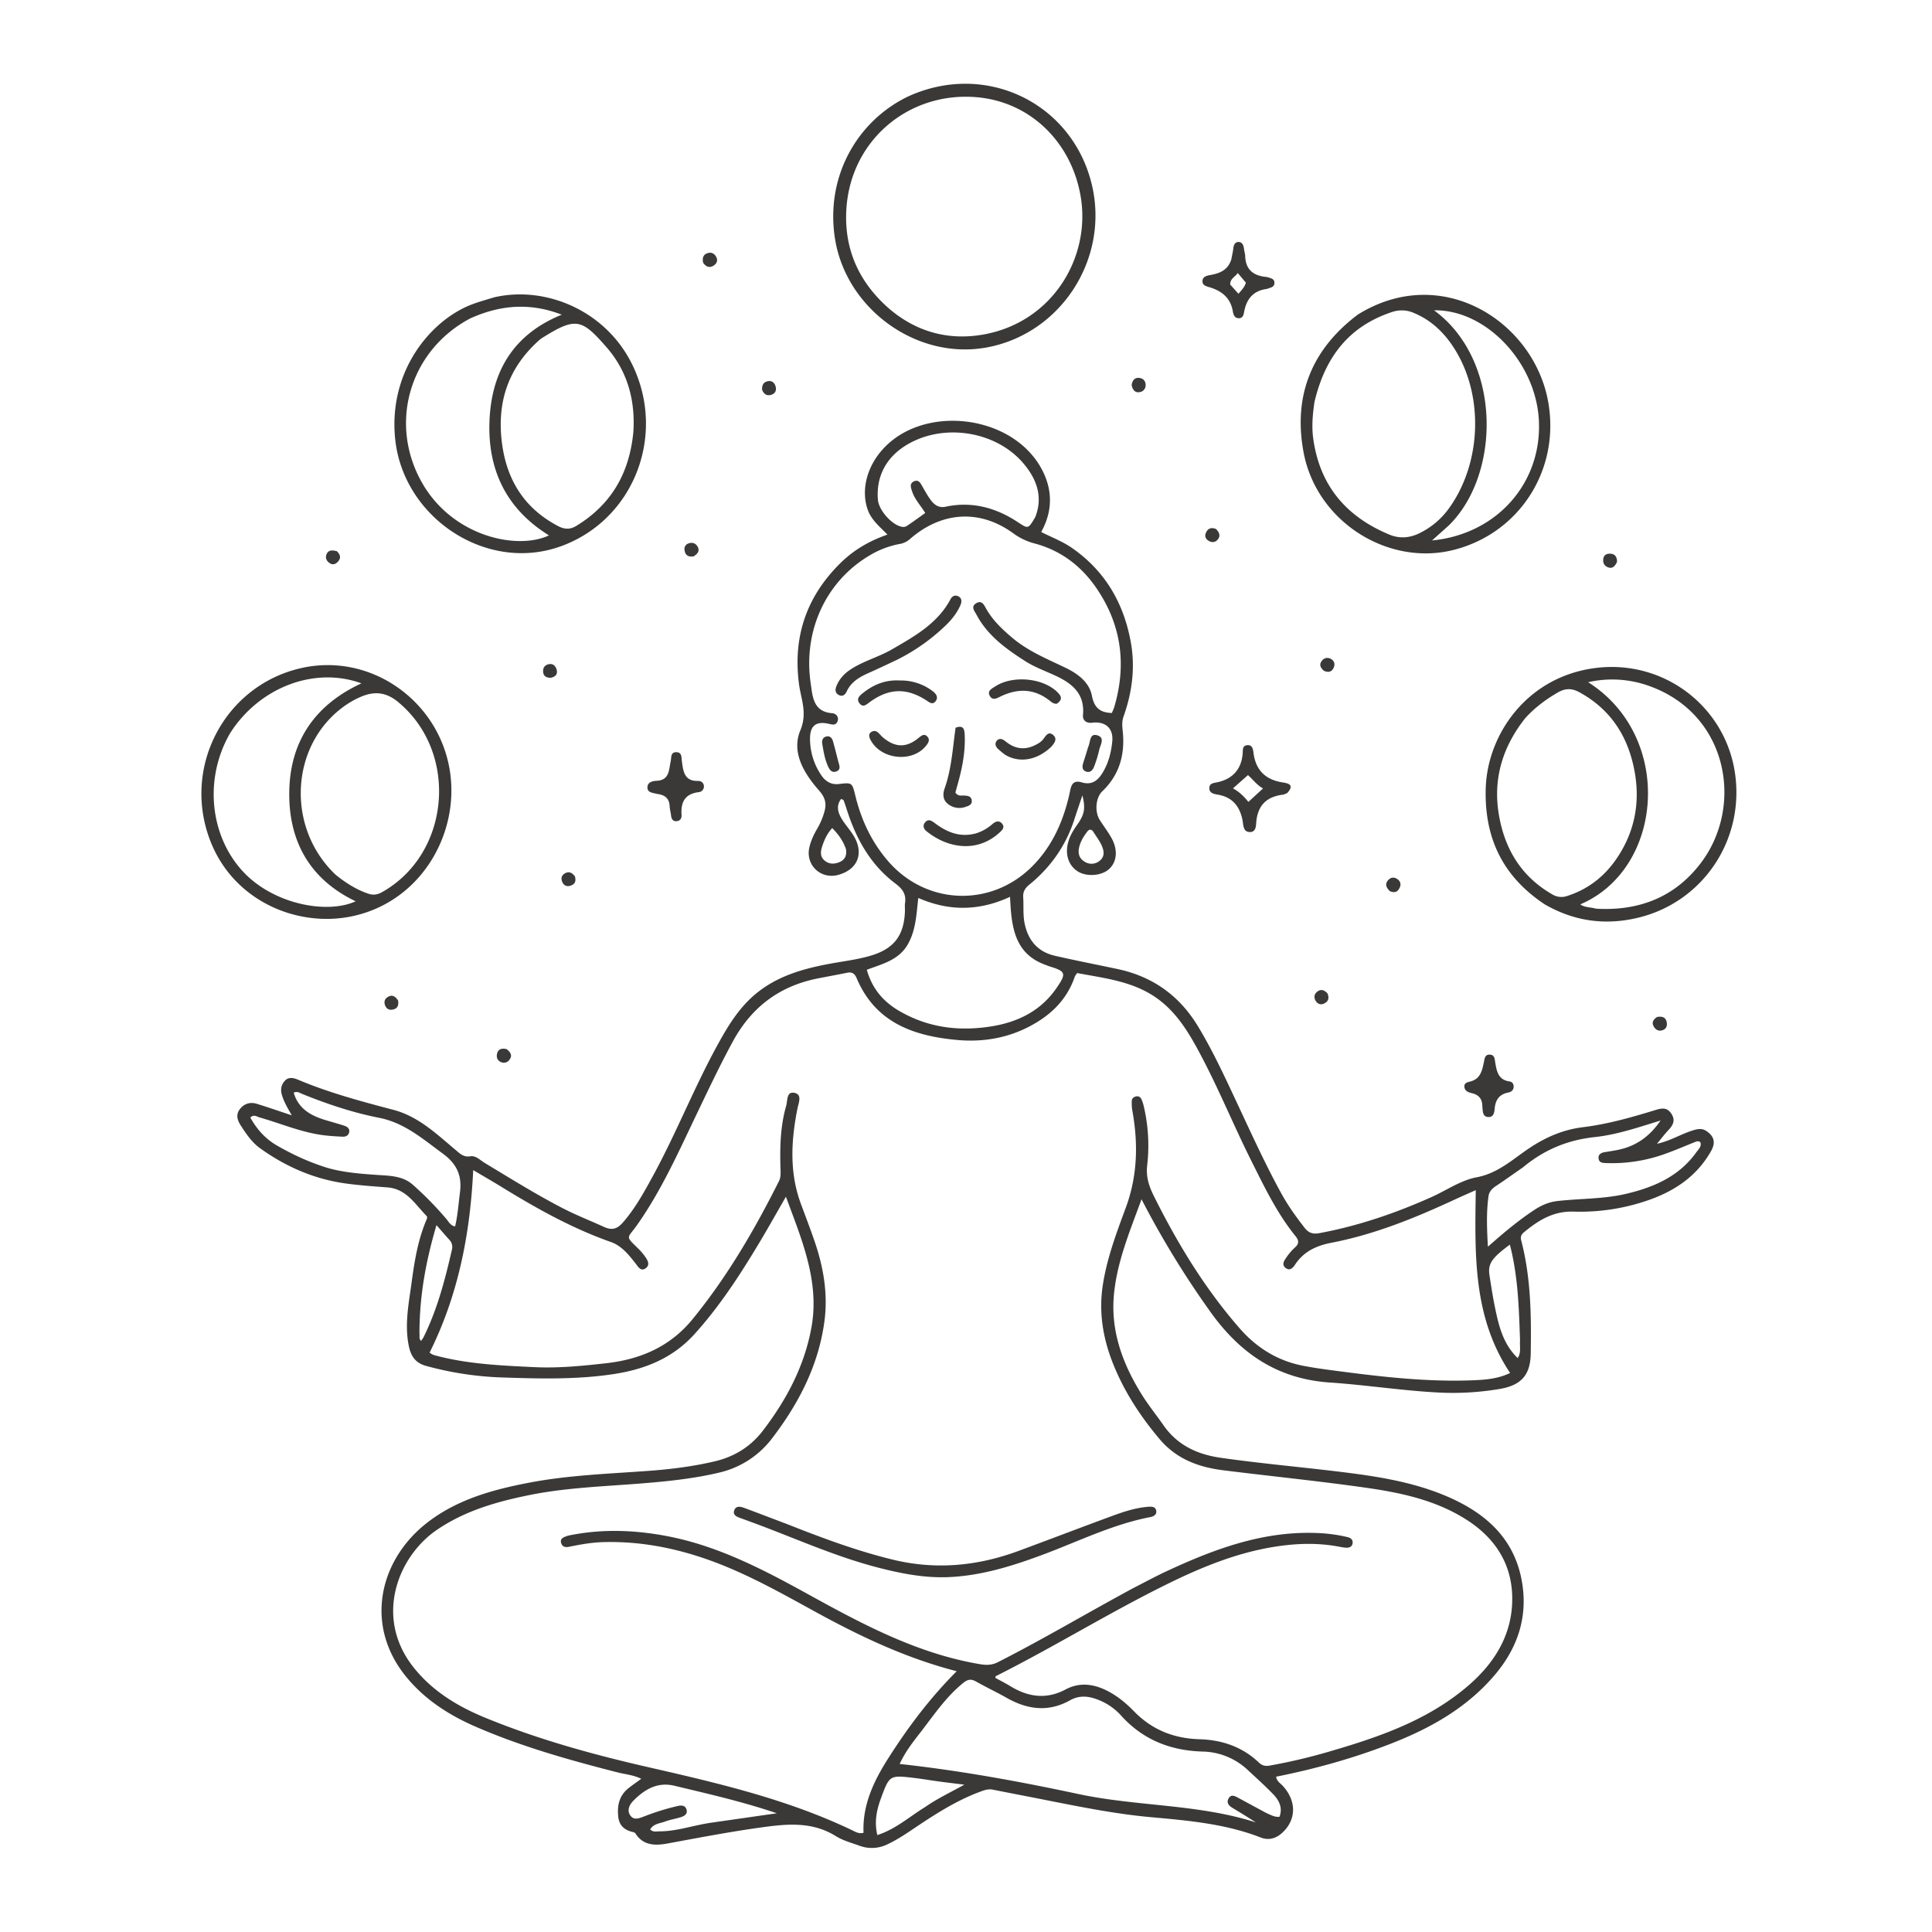 <svg xmlns="http://www.w3.org/2000/svg" xml:space="preserve" viewBox="0 0 1024 1024" opacity="0.85">
  <path fill="#171614" d="M655.28 583.82c7.8 16.62 15.2 33.01 23.88 48.79 3.55 6.45 7.8 12.38 12.33 18.17 2.12 2.72 4.42 3.44 7.75 2.82 20.56-3.8 40.17-10.51 59.21-19 8.06-3.59 15.74-9.02 24.16-10.6 11.77-2.21 19.6-10.02 28.75-15.98 8.54-5.56 17.43-9.32 27.64-10.58 13.04-1.6 25.7-5.2 38.26-9.05 3.16-.97 6.09-1.71 8.45 1.68 2.43 3.5 1.2 6.13-1.35 8.83-2.05 2.17-3.84 4.57-6.11 7.32 6.95-1.48 12.67-5.13 19-7.09 2.46-.76 4.78-1.26 7.15.32 4.18 2.8 5.06 6.15 2.45 10.73-7.75 13.65-19.93 21.56-34.46 26.37a109.76 109.76 0 0 1-38.29 5.63c-10.8-.36-18.74 4.63-26.44 11.01-1.48 1.24-1.85 2.49-1.36 4.34 5.12 19.68 5.35 39.79 5.02 59.92-.18 11.36-5.06 16.85-16.64 18.76a148.92 148.92 0 0 1-31.83 1.88c-19.43-.98-38.68-4.02-58.03-5.33-28.03-1.9-47.8-15.65-63.53-37.8a483.36 483.36 0 0 1-36.26-59.33c-6.13 16.82-12.86 32.77-14.58 50.1-1.95 19.57 4.53 37.08 14.69 53.38 3.51 5.65 7.73 10.85 11.54 16.32 7.36 10.57 17.87 15.43 30.27 17.22 20.22 2.9 40.57 4.71 60.84 7.14 19.8 2.37 39.6 5.15 58.2 12.94 20.53 8.6 36.35 21.9 40.57 45.04 3.44 18.82-1.98 35.49-14.34 50.03-14.9 17.54-34.25 28.3-55.27 36.48-19.55 7.62-39.71 13.23-60.57 17.41.26 2.41 2.3 3.47 3.64 4.97 7.24 8.05 7.06 17.85-.34 24.7-3.42 3.17-7.34 4.18-11.5 2.55-18.7-7.29-38.35-8.97-58.08-10.76-18.85-1.7-37.43-5.46-56-9.13-9.27-1.84-18.57-3.6-27.84-5.46-2.64-.54-4.93.4-7.26 1.28-13.05 4.91-24.58 12.54-36.06 20.26-4 2.7-8.07 5.28-12.45 7.37a18.82 18.82 0 0 1-15.03.78c-4.22-1.53-8.7-2.73-12.46-5.07-12.88-8.02-26.5-6.43-40.47-4.47-16.3 2.28-32.41 5.38-48.57 8.35-6.17 1.13-12.83 1.43-17.05-5.14a2.1 2.1 0 0 0-1.2-.85c-4.51-.95-7.5-3.29-8.03-8.2-.65-6 .58-11.29 5.55-15.2 2.06-1.6 4.22-3.09 6.65-4.87-4.13-2.05-8.46-2.35-12.56-3.4-25.48-6.5-50.76-13.62-74.94-24.1-14.36-6.22-27.32-14.48-37.34-26.87-22.19-27.46-13.81-61.95 11.5-81.48 16-12.36 34.97-17.5 54.35-21.18 20.93-3.96 42.23-4.65 63.43-6.22 11.57-.86 23.13-2.33 34.47-5 10.42-2.44 19.07-7.77 25.6-16.32 12.46-16.33 21.91-34.01 25.67-54.55 3.09-16.86-.52-32.67-5.83-48.37-2.28-6.74-4.87-13.38-7.67-21.03-4.99 8.64-9.4 16.54-14.04 24.29-10.2 17-20.93 33.58-34.3 48.41-11.73 13.02-26.55 18.85-43.32 21.37-19.38 2.9-38.89 2.4-58.33 1.75a173.31 173.31 0 0 1-40.8-6.16c-5.67-1.58-8.02-5.25-9.1-10.57-2.35-11.54.05-22.85 1.57-34.17 1.48-11.02 3.32-22.02 7.67-32.39.32-.77.82-1.69.16-2.35-6.07-6.16-10.64-14.35-20.72-15.11-7.28-.55-14.6-1.06-21.83-2.04-16.82-2.28-31.98-8.87-45.7-18.73-4.36-3.14-7.37-7.66-10.28-12.15-1.85-2.88-2.65-5.81-.25-8.76 2.37-2.91 5.53-3.67 9-2.58 6.02 1.88 11.98 3.94 18.35 6.06-2.06-3.64-4.08-6.94-5.2-10.72-.86-2.86-.46-5.3 1.4-7.44 1.98-2.3 4.58-1.78 6.93-.8 16.45 6.95 33.63 11.54 50.84 16.08 13.18 3.48 22.8 12.79 32.87 21.23 2.29 1.92 4.21 3.96 7.82 3.36 2.91-.48 5.16 2.04 7.55 3.48 13.55 8.17 26.97 16.55 41.03 23.85 7.25 3.77 14.86 6.73 22.27 10.11 4.31 1.97 7.06 1 9.97-2.33 6.43-7.34 11.08-15.79 15.71-24.26 12.64-23.1 22.22-47.72 34.97-70.76 5.4-9.79 11.26-19.27 20.12-26.49 11.5-9.37 25.23-13.15 39.4-15.74 7.18-1.32 14.45-2.15 21.46-4.28 12.06-3.67 17.34-10.57 17.85-23.31.06-1.5-.16-3.03.06-4.5.68-4.65-1.28-7.47-5.07-10.31-13.28-9.97-20.95-23.86-25.87-39.44a94.12 94.12 0 0 0-1.6-4.68c-.1-.24-.54-.33-1.31-.77-2.64 3.35-1.82 6.84-.06 9.98 1.78 3.17 4.34 5.9 6.31 8.98 6.1 9.49 2.79 18.41-7.8 21.32-9.17 2.51-17.36-5.11-15.35-14.4.81-3.76 2.5-7.21 4.45-10.53a37.1 37.1 0 0 0 3.6-8.72c1.29-4.53.13-7.7-2.99-11.22-7.96-9.03-14.61-20.17-9.82-31.67 3.89-9.35.34-16.6-.7-24.66-3.3-25.23 4.08-46.57 22.23-64.32 6.92-6.76 15.04-11.49 24.66-14.85-4.2-4.3-8.64-7.82-10.54-13.4-4.1-12.1.89-26.94 13.24-36.66 22.46-17.68 62.24-12 77.76 13.12 5.52 8.94 8.9 21.44 1.02 35.57 5.55 2.82 11.44 5.01 16.58 8.63 17.32 12.16 27.09 28.96 30.87 49.49 2.5 13.57.79 26.8-3.81 39.72-.92 2.58-.7 5.04-.42 7.76 1.27 12.17-1.67 23.1-10.83 31.82-3.46 3.29-4.17 10.74-1.35 15.2 2.05 3.24 4.4 6.3 6.26 9.63 3.51 6.34 2.83 12.75-1.45 16.52-3.99 3.5-11.8 4.06-16.41 1.15-5.07-3.18-6.97-9.3-5.02-15.9 1-3.42 2.88-6.32 4.9-9.2 3.68-5.26 4.21-8.46 2.52-15.23-1.59 4.74-2.97 8.76-4.28 12.8-4.5 13.86-12.53 25.3-23.77 34.46-2.31 1.88-3.51 3.78-3.32 6.73.32 4.8-.23 9.59.86 14.41 2 8.9 7.17 14.59 15.96 16.62 11 2.53 22.08 4.67 33.11 7.01 18.6 3.95 32.77 14 42.67 30.32 7.7 12.71 13.92 26.15 20.36 39.9m-54.2 257.69c5.63-2.87 11.2-5.9 16.93-8.58 26.12-12.18 52.82-22.09 82.41-20.27 4.66.28 9.24.97 13.77 2.04 1.85.43 3.09 1.52 2.67 3.52-.37 1.76-1.91 2.18-3.51 2.09-1.16-.07-2.3-.28-3.45-.5-11.58-2.23-23.15-1.81-34.72.07-19.93 3.23-38.39 10.79-56.33 19.62-30.79 15.15-59.99 33.28-90.64 48.69-.44.22-.85.5-.53 1.2 2.56 1.4 5.24 2.74 7.79 4.3 9.48 5.8 19.1 7.2 29.32 1.76 7.74-4.12 15.44-2.84 22.88 1.14 5.04 2.7 9.37 6.35 13.34 10.42 9.55 9.8 21.05 14.43 34.8 14.83 11.7.33 22.6 3.96 31.36 12.3 1.73 1.64 3.35 2.1 5.78 1.67a298.44 298.44 0 0 0 31.03-7.27c26.8-7.8 53.12-16.72 74.7-35.51 12.76-11.14 21.62-24.85 22.72-41.94 1.26-19.52-7.35-34.78-23.82-45.4-16.34-10.55-34.96-14.5-53.74-17.17-25.14-3.57-50.42-6.1-75.62-9.25-13.03-1.64-24.73-5.97-33.62-16.52-10.4-12.33-19.07-25.66-24.94-40.68-5.15-13.2-7.34-26.77-5.13-41.04 2.2-14.28 7.26-27.63 12.2-41.02 6.23-16.9 6.58-34.08 3.4-51.55-.28-1.61-.32-3.3-.27-4.94.05-1.3 1-2.1 2.22-2.38 1.31-.3 2.38.34 2.9 1.44a21.5 21.5 0 0 1 1.35 4.25 90.85 90.85 0 0 1 1.71 30.76c-.74 6.36 1.03 11.32 3.63 16.54 12.45 24.98 26.87 48.7 45.28 69.82 9.04 10.37 20.1 17.3 33.74 19.95 6.69 1.3 13.42 2.15 20.17 3.03 23.28 3.04 46.59 5.6 70.1 4.65 6.52-.27 13.19-.81 19.42-3.87-19.87-29.76-18.64-63.12-18.2-96.9-3.98 1.78-7.6 3.35-11.18 5.01-21.02 9.75-42.43 18.46-65.28 22.87-8.12 1.57-14.78 4.67-19.39 11.72-1.1 1.68-2.77 3.36-4.95 1.62-2.11-1.69-.87-3.7.28-5.32a29.4 29.4 0 0 1 4.5-5.33c2.43-2.1 2.44-3.78.44-6.25-9.83-12.14-16.5-26.14-23.44-39.99-9.84-19.66-18.05-40.1-28.6-59.4-5.45-9.98-11.58-19.53-21-26.37-12.73-9.27-27.9-10.82-42.67-13.63-.55.86-1.03 1.37-1.24 1.97-4.45 12.97-13.8 21.36-25.71 27.19-11.5 5.62-23.89 7.45-36.45 6.33-23.09-2.05-43.47-9.1-53.45-32.77-.99-2.35-2.39-3.42-5-2.88-5.2 1.07-10.43 2-15.64 3.03-20.22 4.02-35.03 15.15-44.92 33.3-6.86 12.59-12.95 25.53-19.15 38.43-9.64 20.1-18.69 40.54-31.62 58.89-5.29 7.49-6.56 5.56.69 12.68a30.9 30.9 0 0 1 3.26 3.78c1.5 2.06 3.18 4.66.53 6.55-2.62 1.88-4.09-1.01-5.46-2.75-3.64-4.6-7.28-9.2-13.06-11.23-20.54-7.24-39.4-17.81-57.86-29.17-4.76-2.92-9.6-5.7-15-8.9-1.63 34.24-8.07 66.54-23.1 96.7 1.43 1.27 2.88 1.5 4.34 1.88 16.87 4.32 34.16 5.04 51.41 5.86 12.66.6 25.28-.67 37.83-2.08 18.14-2.04 33.86-8.74 45.84-23.41 18.34-22.48 32.8-47.3 45.74-73.12.95-1.9.9-3.85.83-5.85-.38-11.5-.2-22.97 3.01-34.14.78-2.7.06-7.77 4.51-6.75 4.03.92 2.06 5.25 1.47 8.17-3.4 17.03-4.37 33.95 1.8 50.63 2.48 6.7 5.06 13.38 7.36 20.15 4.62 13.54 7 27.5 5.16 41.72-3.04 23.4-13.5 43.71-27.65 62.22a48.93 48.93 0 0 1-28.32 18.38c-13.47 3.2-27.18 4.59-40.9 5.7-19.87 1.61-39.84 2.2-59.45 6.16-17.36 3.5-34.24 8.3-49.16 18.48-20.55 14.01-33.38 46.17-12.46 72.7 10.1 12.8 23.58 20.9 38.4 26.97 27.78 11.38 56.63 19.34 85.82 26.02 36.98 8.46 73.91 17 108.4 33.52 1.7.81 3.5 1.99 6 1.33-.63-14.58 5.3-27.18 12.85-39.08 10.52-16.6 22.27-32.28 36.54-46.56-26.91-6.9-51.47-18.6-75.4-31.75-14.16-7.78-28.26-15.67-43.1-22.11-21.9-9.51-44.64-15.2-68.7-14.57-6.17.16-12.23 1.24-18.25 2.48-2.2.46-3.73-.09-4.26-2.2-.54-2.16 1.29-2.81 2.85-3.41.77-.3 1.6-.44 2.41-.6 17.05-3.34 34.07-2.66 51.03.58 27.24 5.21 51.37 17.94 75.32 31.15 28.6 15.76 57.36 31.07 90.16 36.66 3.74.63 6.6.6 9.84-1.06 24.22-12.3 47.54-26.23 72.1-39.45M482.11 285.86a10.77 10.77 0 0 1-5.36 2.47 47.72 47.72 0 0 0-15.78 6.03c-22.91 13.48-35.46 39.71-31.27 67.92 1 6.8 1.24 15 11.44 15.74 1.88.14 3.77 1.97 2.72 4.44-.93 2.19-2.8 1.57-4.72 1.15-6.7-1.48-9.83 1.07-9.81 7.95a34.3 34.3 0 0 0 5.93 19.27c2.15 3.22 5.17 5.2 9.29 4.72 7.07-.82 7.08-.85 8.83 6.3 3.13 12.82 8.62 24.47 17.27 34.5 20.27 23.52 54.8 24.71 76.6 2.68 10.53-10.64 16.3-23.73 19.56-38.12.78-3.48.97-7.92 6.6-6.22 5.07 1.52 8.3-.82 10.8-4.81 3.25-5.2 4.76-11.03 5.32-17 .64-6.9-3.63-10.66-10.65-9.83-3.27.4-5.13-1.34-4.87-4.14 1.05-11.77-6.4-17.1-15.53-21.21-5.16-2.33-10.47-4.3-15.26-7.38-10.16-6.53-19.87-13.54-25.69-24.58-1-1.9-3.16-4.2-.1-6.02 2.97-1.77 4.13.9 5.25 2.9 3.5 6.2 8.54 10.96 13.94 15.5 8.3 6.98 18.14 11.04 27.75 15.63 6.64 3.17 12.93 7.63 14.37 15.03 1.27 6.51 4.39 8.87 10.55 9.13.45-1.1 1.05-2.28 1.4-3.53 6.56-22.63 3.56-43.82-9.96-63.23-7.98-11.45-18.73-19.45-32.25-23.07a33.24 33.24 0 0 1-11.43-5.42c-17.63-12.84-37.98-11.71-54.94 3.2M671.4 961.04c2.11.87 4.1 2.17 6.76 1.9 1.82-4.93-.28-8.83-3.5-12.13-4.28-4.41-8.87-8.54-13.38-12.73a35.92 35.92 0 0 0-23.98-9.72c-17.14-.52-31.73-6.36-43.3-19.3a31.82 31.82 0 0 0-12.8-8.46c-4.72-1.76-9.44-2-13.98.55-11.48 6.47-22.61 5-33.65-1.25-5.36-3.03-10.94-5.66-16.3-8.69-2.56-1.44-4.35-1.13-6.65.71-8.84 7.08-15.13 16.34-21.9 25.16-4.08 5.32-8.46 10.53-11.89 17.85 32.44 3.55 63.69 9.31 94.73 15.94 31.14 6.65 63.47 5.22 94.03 15.04-4.12-2.72-8.24-5.2-12.36-7.69-1.88-1.13-3.28-2.65-2.11-4.89 1.32-2.55 3.35-1.42 5.14-.46 4.83 2.6 9.64 5.24 15.14 8.17M554.27 511.45c-16.88-6.01-18.2-20.61-18.93-36.11-16.43 7.6-32.41 7.69-48.63.6-1.03 8.9-1.28 17.4-5.78 24.96-4.84 8.11-13.5 10.06-21.5 13.11 2.8 9.94 8.65 16.75 16.8 21.58 15.27 9.05 31.8 11.18 49.1 8.43 14.2-2.26 26.32-8.22 34.67-20.38 5.37-7.82 4.95-8.8-4.07-11.54-.32-.1-.62-.24-1.66-.65m-5.56-237.37c4.3-10.97.6-20.44-6.4-28.62-13.91-16.26-39.76-20.92-58.95-11.2-12.76 6.46-19.14 17.28-18.05 30.62.46 5.66 7.65 13.66 13.01 14.38.75.1 1.71-.07 2.33-.49 3.26-2.2 6.45-4.53 9.74-6.87-2.34-3.92-5.46-7.05-6.87-11.23-.72-2.14-1.68-4.43 1.02-5.59 2.45-1.04 3.43 1.14 4.44 2.92 1.32 2.31 2.61 4.65 4.17 6.8 1.94 2.65 4.3 4.57 8.04 3.77 14.01-2.98 26.69.5 38.4 8.26 5.39 3.55 5.36 3.6 9.12-2.75M173.44 618.97c8.51 2.45 17.27 3.12 26.05 3.74 6.75.48 13.9.38 19.33 5.24a177.81 177.81 0 0 1 17.8 18.18c1.23 1.47 2.09 3.42 4.6 3.9 1.41-6.03 1.8-12.08 2.58-18.11 1.17-9.04-1.83-15.19-9.25-20.6-10.49-7.67-20.21-16.22-33.53-18.84-14.05-2.76-27.59-7.31-40.85-12.67-1.29-.52-2.6-1.57-4.5-.67 2.43 8.35 8.8 12.05 16.37 14.38 3.5 1.07 7.02 2.01 10.48 3.15 1.67.55 3.07 1.63 2.48 3.7-.49 1.7-1.95 2.18-3.57 2.1-2.81-.16-5.64-.3-8.44-.6-12.35-1.27-23.7-6.28-35.48-9.63-1.49-.42-2.98-1.76-4.83.09 3.41 6.15 7.91 11.25 14.1 14.81 8.24 4.74 16.8 8.77 26.66 11.83m633.75-.24c-4.79 3.32-9.52 6.72-14.37 9.93-2.08 1.37-3.56 2.99-3.9 5.48-1.16 8.54-.84 17.06-.3 26.65 8.36-7.4 16.1-13.88 24.54-19.46 3.8-2.51 7.79-4.25 12.4-4.77 12.19-1.37 24.54-.99 36.59-3.87 14.6-3.48 27.77-9.21 36.86-21.86 1.17-1.63 3-3.18 2.24-5.4-1.1-.81-1.9-.51-2.67-.2-5.56 2.2-11.05 4.6-16.69 6.58a83.13 83.13 0 0 1-30.35 4.65c-1.9-.05-3.98-.05-4.26-2.43-.27-2.26 1.44-3.1 3.45-3.4 1.97-.3 3.94-.63 5.9-.99 9.67-1.77 17.28-6.62 23.5-15.74-12.19 3.76-23.24 7.53-34.79 8.77-14.17 1.51-26.67 6.51-38.15 16.06m-430.3 347.35 34.83-5c-18.03-6.15-36.14-10.23-54.18-14.58-9.04-2.18-15.81 1.86-21.76 7.83-2.1 2.1-3.78 5.26-1.55 8.12 2 2.56 4.96 1.11 7.4.2a128.79 128.79 0 0 1 17.61-5.44c2.06-.45 3.88-.33 4.58 1.74.83 2.5-1.09 3.62-3.1 4.24-2.7.83-5.53 1.26-8.16 2.25-2.76 1.03-6.17 1.1-7.94 4.2 1.61 1.6 3.36 1 4.95 1 9.06.04 17.62-3.14 27.33-4.56m113.42-8.3c6.4-4.47 13.48-7.8 20.81-11.87-4.84-.6-9.1-1.1-13.33-1.67-4.44-.6-8.85-1.37-13.3-1.9-12.97-1.52-13.04-1.51-17.59 10.84-2.23 6.08-3.6 12.32-1.91 19.44 9.63-3.05 16.72-9.55 25.32-14.84m315.33-247.41c-.6-16.87-1-33.77-5.39-50.69-9.74 7.18-11.72 10.21-10.79 16.31.88 5.72 1.76 11.45 2.93 17.12 2 9.7 4.32 19.32 12 26.68 1.93-2.82 1.01-5.74 1.25-9.42m-583.33-3.55c.25 1.23-.47 2.64.88 3.9.5-.77 1.02-1.4 1.37-2.12 7.25-14.7 11.34-30.44 14.98-46.32a5.46 5.46 0 0 0-1.33-5.1c-2.1-2.3-4.1-4.66-6.88-7.83-5.66 19.16-9.02 37.61-9.02 57.47m226.06-256.75c-1.44-4.28-3.95-7.83-7.3-11.17-2.73 2.95-4.19 6.28-5.3 9.68-.81 2.46-1.28 5.24 1.09 7.37 2.18 1.96 4.77 2.16 7.42 1.23 2.95-1.03 4.7-3 4.09-7.1m130.9-9.52c-1.3-1.44-2.3-.76-3.21.46-1.79 2.39-3.32 4.86-4.05 7.85-.8 3.29-.15 5.97 2.7 7.75a6.74 6.74 0 0 0 8.33-.56c2.56-2.15 2.08-5.17.94-7.77-1.11-2.55-2.86-4.8-4.71-7.73zM719.78 166.67c44.46-27.54 93.07 3.75 100.76 46.14 6.54 36.04-15.17 69.96-50.3 78.71-34.6 8.63-72.46-14.96-79.33-51.86-5.52-29.67 4.07-54.4 28.87-73m-23.1 46.48c-.95 6.58-1.56 13.04-.57 19.81 3.6 24.81 17.66 41 40.29 50.4 5.53 2.3 11.1 1.77 16.4-.97a41.7 41.7 0 0 0 14.5-12.03c17.6-23.47 19.48-59.2 4.32-84.34-5.37-8.9-12.4-16.02-22.2-20.12a15.84 15.84 0 0 0-11.62-.51c-22.96 7.56-35.55 24.06-41.12 47.76m71.26 65.3-8.93 8.02c34.44-3.32 58.33-30.56 56.62-63.7-1.6-30.89-28.17-58.77-55.56-58.29 36 26.38 35.51 86.85 7.87 113.97zM261.9 157.59c27.37-6.36 59.77 7.14 73.62 36.51 17.67 37.49-.1 81.93-38.68 95.59-39.32 13.92-83.3-15.5-87.42-57.3-3.57-36.21 19.23-62.65 40.24-70.87 3.86-1.5 7.88-2.6 12.24-3.93m73.77 71.67c1.17-16.85-3.01-32.36-14.07-45.07-13.3-15.28-16.34-16.33-34.37-4.99-.97.62-1.83 1.43-2.68 2.23-16.04 14.94-21.44 33.45-18.3 54.8 2.8 19.05 12.2 33.45 29.45 42.55 3.47 1.83 6.42 1.99 9.78-.06 18.21-11.13 28-27.44 30.19-49.46m-86.43-60.5c-32.35 17.14-43.62 56.19-25.17 87.76 16.29 27.88 49.99 35.15 66.9 27.25-22.55-13.97-32.53-34.66-31.53-60.56 1.02-26.3 12.66-46.03 38.3-56.42-16.53-6.4-32.28-5.34-48.5 1.97zM818.77 479.35c-22.3-14.77-32.1-35.26-31.3-61.58.86-28.38 21.73-59.07 58.12-63.71 36.13-4.6 68.36 20.13 73.86 54.89 5.72 36.14-17.1 69.8-52.24 77.7-16.95 3.82-33.02 1.57-48.44-7.3m-10.48-98.56c-11.79 14.97-17.05 31.8-13.89 50.8 3.05 18.32 11.84 32.98 28.33 42.44a9.25 9.25 0 0 0 8.07.8c10.54-3.4 18.94-9.8 25.26-18.66 9.91-13.9 13.33-29.59 10.47-46.36-3.18-18.67-12.28-33.49-29.34-42.86-4.12-2.27-7.62-2.2-11.61.13-6.23 3.64-11.97 7.82-17.3 13.7m37.74 100.85c22.66 1.29 41.79-6.07 55.59-24.39 22.55-29.93 14.54-78.06-26.7-93.36a57.66 57.66 0 0 0-33.16-2.3c45.63 28.94 40.08 98.94-4.16 117.75 2.28 1.7 5.1 1.38 8.43 2.3zM111.65 446.15c-15.64-39.53 7.65-83.37 48.68-92.2 36.74-7.92 72.7 17.95 78.2 55.22 4.96 33.65-16.17 69.47-52.81 76.65-28.56 5.6-61.64-8.3-74.07-39.67m66.22 17.47c5.22 4.2 10.77 7.8 17.17 10 2.7.93 4.93.66 7.5-.79 36.34-20.43 40.75-74.15 8.4-100.8-6.24-5.16-12.42-5.75-19.39-2.83a45.81 45.81 0 0 0-7.88 4.25c-29.64 20-32.77 64.56-5.8 90.17m-55.85-75.1c-13.92 23.88-10.93 54.25 6.7 73.34 16.15 17.48 44.68 22.8 59.78 15.84-23.47-11.22-34.91-30.53-35.19-55.85-.3-27.61 12.67-47.83 38.26-59.66-24.75-9.03-53.95 1.94-69.55 26.33zM481.3 51.14c41.33-18.93 87.47 3.62 97.53 47.3 8.95 38.91-16.48 78.22-55.42 85.64-37.35 7.12-75.17-20.36-80.9-57.92-5.05-33.04 12.15-62.2 38.78-75.02m-10.21 112.3c14.57 12.53 31.7 17.17 50.27 13.84 36.38-6.53 56.71-40.63 51.5-72.69-4.69-28.88-26.52-50.68-55.36-53.08-36.4-3.04-67.88 23.66-69 61.58-.59 19.8 6.99 36.66 22.59 50.34z"/>
  <path fill="#171614" d="M682.22 420.36c-.99.4-1.6.75-2.23.83-8.1 1-12.97 5.08-14.05 13.56-.3 2.25.16 6.3-3.51 6.25-3.72-.05-3.36-3.89-3.91-6.52-1.51-7.2-5.37-11.95-12.96-13.29-2-.35-4.74-.72-4.6-3.62.14-2.54 2.51-2.57 4.5-3.01 8.09-1.81 12.58-7.09 13.19-15.3.13-1.8-.19-4.01 2.31-4.29 2.73-.3 3.14 1.86 3.4 3.94 1.13 9.11 6.18 14.3 15.3 15.76 2.9.46 6.78 1.14 2.56 5.7m-20.54 4.65 7.75-7.13c-3.32-1.83-5.28-4.7-7.98-7.07l-7.94 7.02c3.4 1.9 5.73 4.18 8.17 7.18zM652.62 137.48c.41-2.17.84-3.95 1.05-5.75.2-1.86.9-3.52 2.84-3.47 1.92.04 2.6 1.76 2.82 3.57.15 1.31.6 2.6.65 3.91.23 7.17 4.32 10.38 11.03 11.03.82.08 1.61.4 2.4.65 1.19.39 2.1 1.05 2.07 2.47-.02 1.33-.7 2.16-1.97 2.54-.8.23-1.56.65-2.37.76-6.94.98-10.43 5.36-11.68 11.87-.33 1.74-.6 3.49-2.7 3.6-2.36.1-3.01-1.76-3.33-3.64-1.18-6.9-5.58-10.65-11.96-12.66-1.8-.57-4.37-.97-4.13-3.57.23-2.4 2.6-2.73 4.57-3.1 4.8-.91 8.98-2.65 10.71-8.2m-.6 13.32 4.4 4.9c1.51-1.87 3.24-3.4 3.92-5.9l-4.31-5.1c-1.45 2.17-4.03 2.88-4 6.1zM348.31 420.8c-2.42-.64-5.17-.63-5.16-3.48.01-2.75 2.74-3.37 4.76-3.47 7.04-.31 6.55-5.85 7.57-10.36.45-2.01-.16-4.87 3-4.82 3.05.05 2.65 2.75 2.94 4.87.72 5.17 1.18 10.57 8.58 10.37 1.44-.04 2.97.88 3.09 2.7a3.02 3.02 0 0 1-2.62 3.23c-7.42.85-9.72 5.3-9.23 12.13.14 1.84-.88 3.29-2.93 3.28-1.86-.01-2.44-1.38-2.63-3.04-.2-1.64-.68-3.26-.75-4.9-.18-4.06-2.4-5.97-6.62-6.51zM785.67 586.3c-.05-4.2-2.2-6.13-5.68-6.93-1.87-.43-3.67-1.2-3.84-3.34-.18-2.25 1.96-2.47 3.46-2.9 5.11-1.47 5.95-5.79 6.86-10.04.43-1.98.45-4.27 3.26-4.11 2.46.14 2.46 2.25 2.76 4.07.77 4.69 1.58 9.32 7.62 10.14 1.39.19 2.25 1.3 2.16 2.92-.11 1.86-1.42 2.67-2.9 2.96-4.38.86-6.53 3.49-7.08 7.83-.27 2.21-.26 5.25-3.44 5.14-3.11-.1-2.93-3.04-3.18-5.75zM211 530.3c.48 2.96-.61 4.5-3.17 4.85-1.88.26-3.16-.7-3.77-2.42-.63-1.73-.18-3.26 1.4-4.26 2.27-1.44 4-.58 5.53 1.84zM878.32 539c2.84-.45 4.67.26 5.1 2.98.3 1.83-.3 3.33-2.12 4-1.73.65-3.28.18-4.4-1.34-1.6-2.18-1.1-4 1.42-5.64zM268.5 556.05c2.25 1.7 3.18 3.49 1.48 5.7a3.55 3.55 0 0 1-4.45 1.17c-1.73-.72-2.45-2.27-2.15-4.05.44-2.66 2.24-3.47 5.13-2.82zM703.6 526.55c1.2 2.83.15 4.54-2.09 5.46-1.72.7-3.26 0-4.2-1.58-.92-1.55-.88-3.2.48-4.49 1.88-1.76 3.8-1.6 5.81.6zM372.7 139.28c-.74-3.17.54-4.94 3.27-5.3 1.78-.22 3.18 1 3.85 2.66.75 1.88-.28 3.34-1.75 4.23-2 1.2-3.83.62-5.38-1.59zM403.94 206.65c-.23-3.02 1.24-4.48 3.65-4.68 1.83-.15 3.06 1.18 3.51 2.91.46 1.76 0 3.4-1.78 4.16-2.28.97-4.19.41-5.38-2.39zM857.06 297.8c-1.17 2.54-2.64 3.92-5.2 2.7-1.7-.81-2.28-2.28-2.1-4.1.2-2.03 1.52-2.92 3.35-2.94 2.55-.02 3.97 1.33 3.95 4.34zM367.63 294.88c-3.04.48-4.5-.8-4.82-3.36A3.1 3.1 0 0 1 365 288c1.73-.6 3.39-.24 4.46 1.29 1.6 2.27.68 4.05-1.82 5.59zM644.52 280.38c2.11 2.07 2.43 4.1.57 5.94-1.3 1.3-3.06 1.24-4.61.25-1.4-.9-2.04-2.3-1.43-3.89.9-2.3 2.53-3.47 5.47-2.3zM736.66 472.32c-2.1-1.98-2.68-3.94-.83-5.91 1.23-1.32 2.85-1.67 4.54-.64 1.65 1 2.32 2.56 1.67 4.27-.84 2.22-2.4 3.62-5.38 2.28zM599.8 204.02c.5-2.97 2.1-4.18 4.64-3.6 1.78.4 2.76 1.78 2.77 3.68a3.6 3.6 0 0 1-2.85 3.67c-2.58.61-4.02-.88-4.57-3.75zM701.65 355.5c-2.08-1.81-2.5-3.58-.88-5.45a3.53 3.53 0 0 1 4.53-.86c1.68.86 2.36 2.46 1.76 4.2-.82 2.42-2.54 3.4-5.41 2.12zM304.73 464.54c.86 3.03-.47 4.46-2.91 5.03-1.67.38-3.01-.45-3.7-1.88-.76-1.58-.77-3.35.84-4.49 2.1-1.48 4.04-1.09 5.77 1.34zM291.9 359.24c-3.25 0-4.26-1.7-4-4.2.2-1.9 1.69-2.89 3.44-3.07 1.94-.2 3.14 1.16 3.64 2.8.7 2.28-.24 3.88-3.08 4.47zM178.54 292.14c2.2 2.12 2.17 4.03.28 5.85-1.2 1.15-2.6 1.49-4.07.49-1.5-1.02-2.36-2.43-1.82-4.26.81-2.74 2.96-2.75 5.61-2.08zM417.09 807.77c18.61 7.36 36.97 14.22 56.1 18.87 22.76 5.53 44.87 3.42 66.6-4.6 16.7-6.16 33.31-12.55 50.02-18.68 6.07-2.22 12.25-4.24 18.78-4.74 1.93-.15 3.97-.1 4.26 2.3.24 2.06-1.59 2.86-3.23 3.18-19.94 3.85-38.07 12.87-56.88 19.9-16.27 6.07-32.81 11.22-50.24 11.91-12.82.52-25.43-2.01-37.87-5.26-22.94-6-44.44-15.9-66.6-24-1.88-.68-3.75-1.38-5.62-2.05-1.96-.7-4.13-1.59-3.23-4.12.87-2.45 3.2-2.03 5.14-1.31 7.49 2.77 14.94 5.64 22.77 8.6zM475.52 349.66c-5.14 2.43-9.95 4.71-14.8 6.88-4.95 2.2-9.55 4.71-11.96 9.97-.74 1.62-2.1 2.84-4 1.94-1.94-.92-2.3-2.6-1.5-4.64 1.45-3.7 3.9-6.49 7.16-8.71 6.95-4.71 15.18-6.77 22.38-10.95 11.99-6.94 24.13-13.66 30.99-26.56.94-1.77 2.51-2.36 4.19-1.5 2.08 1.06 1.75 3.16 1 4.83-2 4.46-5.13 8.19-8.68 11.46a104.09 104.09 0 0 1-24.78 17.28zM506.47 385.72c4.47-1.7 4.72 1.2 4.85 3.98.37 8.72-1.27 17.16-3.6 25.5-.49 1.72-.95 3.45-1.34 4.87 1.45 2.17 3.28 1.47 4.84 1.59 1.76.13 3.48.34 3.8 2.42.36 2.42-1.5 3-3.31 3.6a9.66 9.66 0 0 1-9.4-1.66c-2.64-2.13-2.68-5.22-1.61-8.24 3.63-10.27 4.24-21.06 5.77-32.06zM517.53 441.63a24.08 24.08 0 0 0 8.5-4.88c1.53-1.3 3.34-2.05 4.9-.42 1.94 2.04.3 3.64-1.23 5.02-12.34 11.2-28.14 7.82-38.7-.85-1.6-1.32-2.07-3.14-.53-4.8 1.68-1.8 3.35-.65 4.86.47 6.5 4.88 13.46 7.94 22.2 5.46zM476.93 360.67a27.72 27.72 0 0 1 17.2 5.5c1.77 1.3 3.48 3.23 1.77 5.48-1.68 2.21-3.47.48-5.17-.6-10.45-6.66-19.82-6.27-30 1.27-1.68 1.24-3.31 2.76-5.11.54-1.9-2.36-.16-4 1.58-5.4 5.62-4.51 11.9-7.25 19.73-6.79zM560.08 373.02c-1.64.03-2.54-.7-3.45-1.43-8.1-6.56-16.83-6.92-26.02-2.59-2.07.98-4.48 2.65-6.05-.26-1.42-2.64 1.21-3.8 2.92-4.92 9.07-5.93 24.77-4.6 32.58 2.67 2.16 2.02 3.7 4.09.02 6.53zM467.54 390.48c6.74 5.87 12.78 6.02 19.32.64 1.5-1.24 3.03-2.51 4.69-.68 1.52 1.68.48 3.35-.75 4.87-7.3 9.06-23.83 7.33-29.35-3.07-.85-1.6-1.32-3.35.5-4.36 2.54-1.42 3.85.87 5.6 2.6zM557.12 395.87c-7.05 6.7-15.75 8.52-23.12 4.87-1.75-.86-3.25-2.26-4.76-3.55-1.36-1.17-2.21-2.89-1.05-4.42 1.42-1.87 3.28-1.05 4.8.2 4.7 3.82 9.74 4.76 15.32 2.12 1.84-.87 3.55-1.83 4.78-3.5 1.29-1.74 2.65-4.13 5.08-2.05 2.36 2.01.86 4.2-1.05 6.33zM576.73 395.97c1.34-2.71.61-7.58 4.99-6.2 4.06 1.3 1.48 5.05.89 7.69a64.52 64.52 0 0 1-2.75 8.96c-.67 1.75-2.06 3.3-4.2 2.53-2.17-.77-2.15-2.65-1.53-4.57.85-2.67 1.69-5.34 2.6-8.4zM444.34 403.77c.65 2.18 1.38 4.15-1 5.08-2.5.98-3.69-.91-4.52-2.78-1.71-3.82-2.36-7.94-3.04-12.03-.26-1.6.32-3.12 1.97-3.62 1.99-.6 3.2.62 3.72 2.38 1.01 3.5 1.87 7.05 2.87 10.97z"/>
</svg>